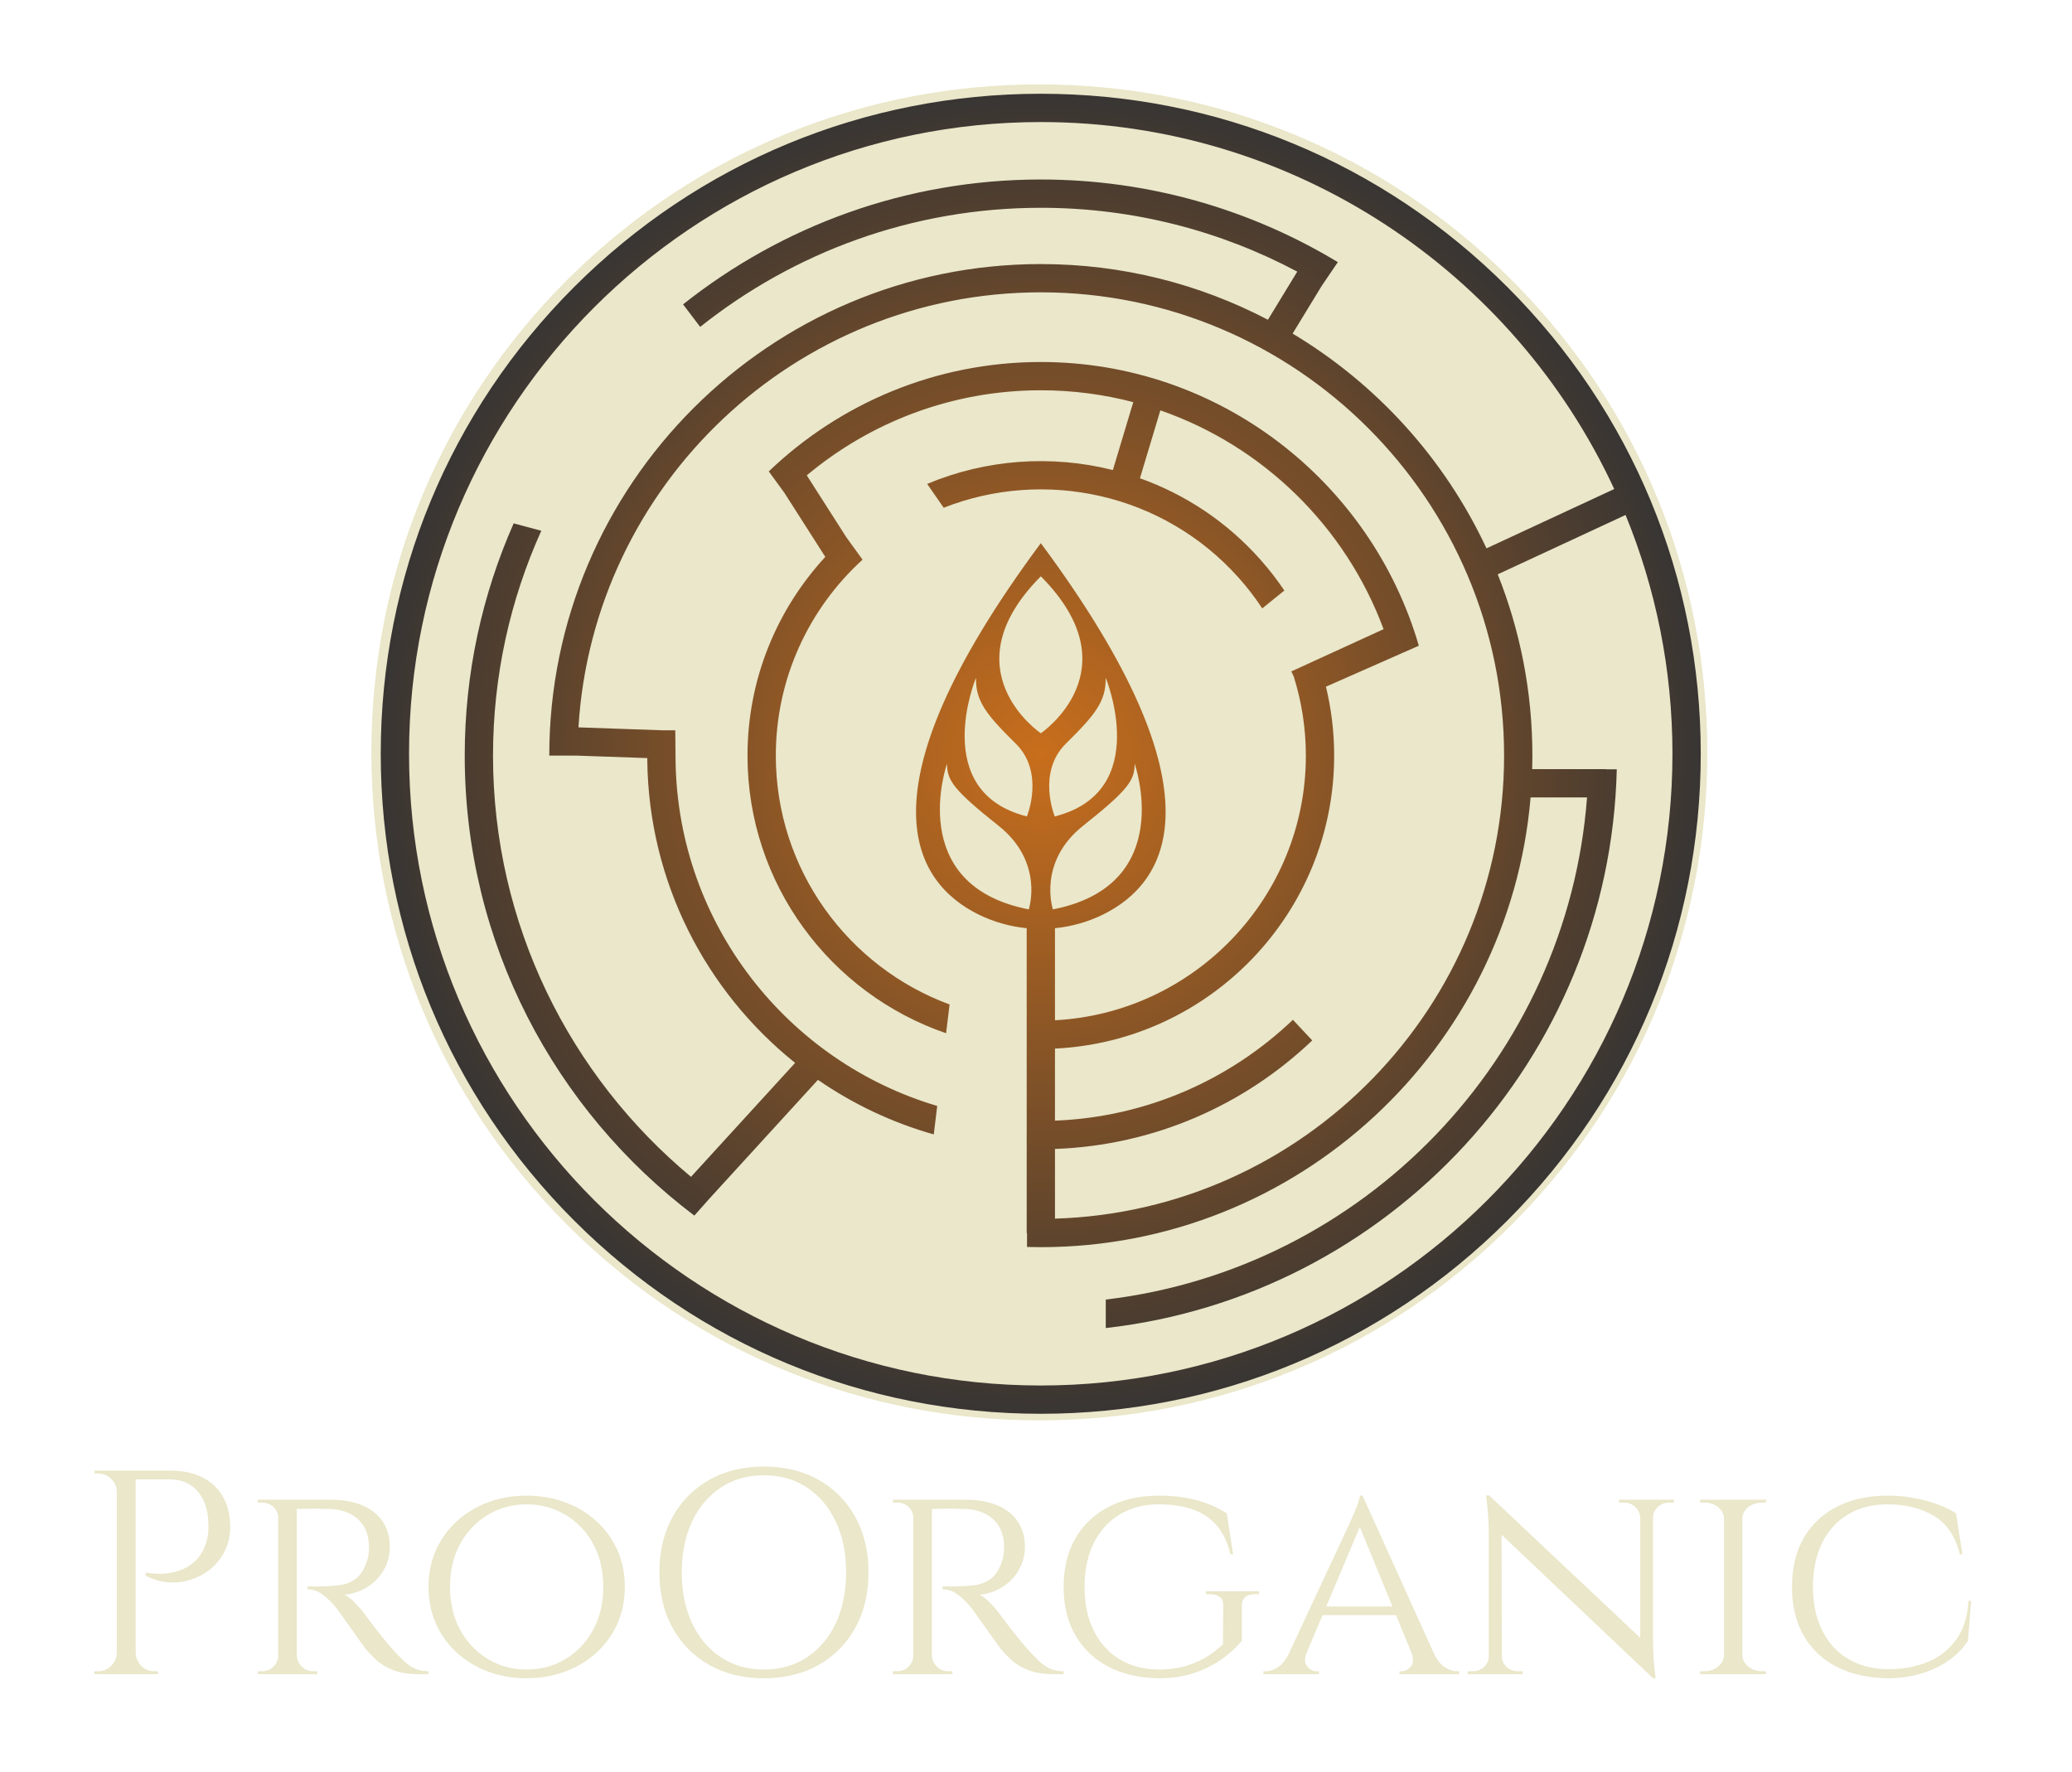 <?xml version="1.0" encoding="UTF-8"?> <svg xmlns="http://www.w3.org/2000/svg" width="221" height="189" viewBox="0 0 221 189" fill="none"><path d="M110.857 9.5C129.753 9.5 147.521 16.86 160.883 30.222L161.504 30.852C174.472 44.139 181.604 61.645 181.604 80.247C181.604 98.848 174.472 116.355 161.504 129.643L160.883 130.272C147.521 143.633 129.753 150.994 110.857 150.994C92.256 150.994 74.749 143.861 61.462 130.895L60.832 130.272C47.47 116.911 40.11 99.143 40.11 80.247C40.11 61.35 47.47 43.583 60.832 30.222L61.462 29.601C74.749 16.632 92.256 9.5 110.857 9.5Z" fill="#EAE7CA" stroke="#EAE7CA"></path><path d="M21.575 157.568C20.624 157.094 19.487 156.855 18.164 156.855H10.068L10.099 157.164H10.472C11.009 157.164 11.474 157.355 11.867 157.739C12.26 158.12 12.457 158.581 12.457 159.118V176.301C12.436 176.839 12.234 177.299 11.852 177.682C11.469 178.064 11.009 178.256 10.472 178.256H10.068V178.565H16.86V178.256H16.457C15.92 178.256 15.46 178.064 15.077 177.682C14.694 177.299 14.493 176.839 14.473 176.301V157.786H18.039C19.363 157.786 20.386 158.218 21.11 159.088C21.833 159.956 22.206 161.104 22.227 162.53C22.247 162.862 22.236 163.197 22.196 163.538C22.154 163.879 22.102 164.165 22.04 164.39C21.771 165.281 21.373 165.974 20.846 166.471C20.32 166.965 19.75 167.312 19.14 167.508C18.53 167.705 17.951 167.819 17.404 167.849C16.855 167.881 16.23 167.845 15.528 167.741V168.052C16.312 168.466 17.124 168.702 17.962 168.766C18.799 168.828 19.611 168.729 20.397 168.47C21.183 168.212 21.885 167.823 22.505 167.306C23.126 166.79 23.623 166.156 23.995 165.4C24.367 164.644 24.552 163.792 24.552 162.842C24.552 161.601 24.293 160.531 23.777 159.631C23.26 158.731 22.526 158.044 21.575 157.568Z" fill="#EAE7CA"></path><path d="M43.053 177.139C42.691 176.788 42.294 176.374 41.859 175.899C41.446 175.424 41.026 174.921 40.604 174.394C40.18 173.868 39.699 173.241 39.161 172.519C38.831 172.041 38.433 171.556 37.968 171.061C37.501 170.564 37.094 170.243 36.743 170.098C37.672 169.996 38.505 169.706 39.238 169.23C39.973 168.755 40.547 168.146 40.961 167.4C41.374 166.656 41.58 165.848 41.58 164.981C41.58 164.194 41.435 163.492 41.146 162.871C40.856 162.251 40.438 161.724 39.891 161.29C39.343 160.855 38.68 160.525 37.904 160.296C37.13 160.071 36.257 159.956 35.285 159.956H27.499V160.266H27.934C28.43 160.266 28.843 160.422 29.174 160.731C29.448 160.989 29.609 161.305 29.67 161.676V176.809C29.609 177.167 29.448 177.486 29.174 177.759C28.843 178.09 28.43 178.256 27.934 178.256H27.499V178.565H33.857L33.827 178.256H33.424C32.927 178.256 32.513 178.09 32.183 177.759C31.852 177.429 31.676 177.037 31.655 176.581V160.93C31.786 160.939 32.126 160.934 32.679 160.917C33.403 160.897 34.249 160.908 35.223 160.949C35.843 160.97 36.402 161.072 36.898 161.26C37.393 161.445 37.823 161.703 38.183 162.034C38.546 162.366 38.825 162.758 39.021 163.212C39.219 163.668 39.326 164.186 39.347 164.764C39.368 165.094 39.358 165.416 39.317 165.725C39.274 166.035 39.213 166.304 39.13 166.533C38.84 167.4 38.443 168.02 37.936 168.393C37.429 168.766 36.886 168.988 36.308 169.06C35.728 169.133 35.148 169.179 34.571 169.198C34.053 169.22 33.465 169.22 32.803 169.198V169.51C33.403 169.51 33.97 169.721 34.509 170.144C35.046 170.569 35.522 171.051 35.935 171.588C35.996 171.67 36.173 171.914 36.464 172.316C36.751 172.719 37.073 173.169 37.425 173.665C37.776 174.162 38.102 174.623 38.401 175.046C38.701 175.47 38.893 175.732 38.976 175.837C39.306 176.229 39.699 176.638 40.155 177.063C40.609 177.486 41.203 177.843 41.936 178.132C42.671 178.422 43.607 178.565 44.745 178.565H45.706V178.256C45.148 178.256 44.656 178.158 44.232 177.962C43.808 177.766 43.416 177.49 43.053 177.139Z" fill="#EAE7CA"></path><path d="M63.26 173.851C62.536 175.175 61.556 176.207 60.315 176.953C59.073 177.698 57.688 178.07 56.157 178.07C54.649 178.07 53.274 177.698 52.034 176.953C50.794 176.207 49.811 175.175 49.086 173.851C48.362 172.53 48.001 170.997 48.001 169.261C48.001 167.504 48.362 165.967 49.086 164.654C49.811 163.342 50.794 162.313 52.034 161.569C53.274 160.825 54.649 160.452 56.157 160.452C57.688 160.452 59.073 160.825 60.315 161.569C61.556 162.313 62.536 163.342 63.26 164.654C63.985 165.967 64.345 167.504 64.345 169.261C64.345 170.997 63.985 172.53 63.26 173.851ZM63.587 162.221C62.625 161.351 61.508 160.684 60.236 160.22C58.964 159.755 57.605 159.523 56.157 159.523C54.71 159.523 53.357 159.755 52.095 160.22C50.834 160.684 49.721 161.351 48.76 162.221C47.799 163.089 47.049 164.117 46.512 165.307C45.974 166.496 45.706 167.813 45.706 169.261C45.706 170.709 45.974 172.026 46.512 173.216C47.049 174.405 47.799 175.434 48.76 176.301C49.721 177.171 50.834 177.836 52.095 178.303C53.357 178.767 54.71 179 56.157 179C57.605 179 58.964 178.767 60.236 178.303C61.508 177.836 62.625 177.171 63.587 176.301C64.548 175.434 65.298 174.405 65.835 173.216C66.372 172.026 66.643 170.709 66.643 169.261C66.643 167.813 66.372 166.496 65.835 165.307C65.298 164.117 64.548 163.089 63.587 162.221Z" fill="#EAE7CA"></path><path d="M89.143 173.139C88.408 174.688 87.385 175.899 86.072 176.766C84.759 177.635 83.222 178.07 81.466 178.07C79.73 178.07 78.204 177.635 76.891 176.766C75.578 175.899 74.555 174.688 73.82 173.139C73.087 171.588 72.72 169.778 72.72 167.71C72.72 165.643 73.087 163.835 73.82 162.283C74.555 160.731 75.578 159.523 76.891 158.653C78.204 157.786 79.73 157.351 81.466 157.351C83.222 157.351 84.759 157.786 86.072 158.653C87.385 159.523 88.408 160.731 89.143 162.283C89.876 163.835 90.245 165.643 90.245 167.71C90.245 169.778 89.876 171.588 89.143 173.139ZM87.297 157.83C85.622 156.891 83.679 156.42 81.466 156.42C79.273 156.42 77.34 156.891 75.665 157.83C73.991 158.773 72.684 160.092 71.742 161.787C70.802 163.482 70.331 165.456 70.331 167.71C70.331 169.963 70.802 171.939 71.742 173.634C72.684 175.329 73.991 176.649 75.665 177.589C77.34 178.531 79.273 179 81.466 179C83.679 179 85.622 178.531 87.297 177.589C88.972 176.649 90.278 175.329 91.221 173.634C92.16 171.939 92.632 169.963 92.632 167.71C92.632 165.456 92.16 163.482 91.221 161.787C90.278 160.092 88.972 158.773 87.297 157.83Z" fill="#EAE7CA"></path><path d="M110.794 177.139C110.431 176.788 110.032 176.374 109.598 175.899C109.184 175.424 108.767 174.921 108.343 174.394C107.919 173.868 107.437 173.241 106.9 172.519C106.57 172.041 106.171 171.556 105.706 171.061C105.239 170.564 104.833 170.243 104.481 170.098C105.412 169.996 106.243 169.706 106.979 169.23C107.712 168.755 108.285 168.146 108.698 167.4C109.112 166.656 109.319 165.848 109.319 164.981C109.319 164.194 109.174 163.492 108.884 162.871C108.596 162.251 108.177 161.724 107.629 161.29C107.081 160.855 106.42 160.525 105.645 160.296C104.869 160.071 103.995 159.956 103.024 159.956H95.239V160.266H95.673C96.169 160.266 96.583 160.422 96.913 160.731C97.186 160.989 97.348 161.305 97.41 161.676V176.809C97.348 177.167 97.186 177.486 96.913 177.759C96.583 178.09 96.169 178.256 95.673 178.256H95.239V178.565H101.595L101.566 178.256H101.163C100.666 178.256 100.253 178.09 99.923 177.759C99.59 177.429 99.415 177.037 99.394 176.581V160.93C99.524 160.939 99.865 160.934 100.417 160.917C101.142 160.897 101.99 160.908 102.961 160.949C103.582 160.97 104.14 161.072 104.637 161.26C105.133 161.445 105.561 161.703 105.924 162.034C106.284 162.366 106.563 162.758 106.761 163.212C106.957 163.668 107.066 164.186 107.086 164.764C107.107 165.094 107.096 165.416 107.055 165.725C107.013 166.035 106.951 166.304 106.87 166.533C106.58 167.4 106.182 168.02 105.674 168.393C105.168 168.766 104.626 168.988 104.046 169.06C103.466 169.133 102.889 169.179 102.31 169.198C101.794 169.22 101.203 169.22 100.543 169.198V169.51C101.142 169.51 101.71 169.721 102.247 170.144C102.784 170.569 103.26 171.051 103.674 171.588C103.737 171.67 103.912 171.914 104.202 172.316C104.492 172.719 104.811 173.169 105.163 173.665C105.515 174.162 105.84 174.623 106.141 175.046C106.44 175.47 106.631 175.732 106.715 175.837C107.044 176.229 107.437 176.638 107.893 177.063C108.347 177.486 108.941 177.843 109.677 178.132C110.41 178.422 111.346 178.565 112.483 178.565H113.444V178.256C112.886 178.256 112.394 178.158 111.972 177.962C111.548 177.766 111.154 177.49 110.794 177.139Z" fill="#EAE7CA"></path><path d="M128.612 170.036H129.044C129.5 170.036 129.856 170.14 130.116 170.347C130.374 170.554 130.491 170.854 130.472 171.247L130.44 175.372C129.801 175.99 129.112 176.504 128.379 176.907C127.644 177.31 126.885 177.603 126.099 177.791C125.313 177.977 124.486 178.07 123.618 178.07C122.046 178.07 120.66 177.713 119.46 177.001C118.263 176.286 117.331 175.268 116.67 173.944C116.008 172.621 115.678 171.062 115.678 169.261C115.678 167.442 116.008 165.876 116.67 164.563C117.331 163.25 118.256 162.236 119.446 161.522C120.634 160.81 122.015 160.452 123.586 160.452C125.033 160.452 126.274 160.644 127.307 161.026C128.343 161.41 129.185 161.993 129.837 162.78C130.487 163.566 130.958 164.567 131.247 165.787H131.527L130.845 161.413C130.161 160.981 129.442 160.623 128.688 160.344C127.934 160.064 127.136 159.858 126.299 159.724C125.464 159.589 124.568 159.523 123.618 159.523C121.591 159.523 119.812 159.915 118.282 160.702C116.752 161.486 115.562 162.602 114.716 164.049C113.868 165.498 113.444 167.236 113.444 169.261C113.444 171.268 113.868 172.994 114.716 174.441C115.562 175.888 116.747 177.005 118.267 177.791C119.786 178.575 121.57 178.978 123.618 179C125.084 179 126.393 178.792 127.542 178.38C128.688 177.966 129.675 177.45 130.502 176.83C131.329 176.207 131.981 175.598 132.456 175V171.276C132.456 170.45 132.922 170.036 133.852 170.036H134.287V169.726H128.612V170.036Z" fill="#EAE7CA"></path><path d="M141.456 171.34L145.039 162.862L148.519 171.34H141.456ZM154.074 177.806C153.621 177.505 153.237 177.005 152.928 176.301H152.917L145.328 159.523H145.049C145.028 159.73 144.955 160.009 144.832 160.36C144.708 160.712 144.567 161.068 144.414 161.43C144.259 161.791 144.067 162.221 143.839 162.717L137.424 176.468C137.113 177.079 136.75 177.531 136.333 177.806C135.879 178.107 135.433 178.256 135.001 178.256H134.751V178.565H140.676V178.256H140.429C140.056 178.256 139.726 178.085 139.436 177.744C139.167 177.426 139.131 176.984 139.308 176.427L141.064 172.269H148.9L150.603 176.419C150.782 176.979 150.748 177.425 150.477 177.744C150.187 178.085 149.868 178.256 149.516 178.256H149.267V178.565H155.626V178.256H155.377C154.964 178.256 154.529 178.107 154.074 177.806Z" fill="#EAE7CA"></path><path d="M176.22 159.956H172.684V160.266H173.212C173.688 160.266 174.09 160.422 174.421 160.731C174.751 161.042 174.928 161.424 174.949 161.88V174.688L158.821 159.492H158.51C158.695 161.021 158.789 162.313 158.789 163.368V176.642C158.789 177.098 158.623 177.479 158.292 177.791C157.962 178.1 157.559 178.256 157.084 178.256H156.555V178.565H162.418V178.256H161.891C161.435 178.256 161.037 178.1 160.696 177.791C160.355 177.479 160.185 177.098 160.185 176.642H160.181L160.159 163.691L176.313 179H176.592C176.488 178.235 176.415 177.548 176.375 176.937C176.334 176.327 176.313 175.692 176.313 175.029V161.88C176.313 161.424 176.484 161.042 176.825 160.731C177.166 160.422 177.564 160.266 178.018 160.266H178.547V159.956H176.22Z" fill="#EAE7CA"></path><path d="M186.47 160.746C186.873 160.426 187.365 160.266 187.943 160.266H188.347L188.378 159.956H181.338V160.266C181.605 160.266 181.752 160.266 181.771 160.266C182.351 160.266 182.841 160.426 183.246 160.746C183.648 161.068 183.86 161.467 183.881 161.943V176.581C183.86 177.037 183.648 177.429 183.246 177.759C182.841 178.09 182.351 178.256 181.771 178.256H181.338V178.565H188.378L188.347 178.256H187.943C187.365 178.256 186.873 178.09 186.47 177.759C186.067 177.429 185.854 177.037 185.835 176.581V161.943C185.854 161.467 186.067 161.068 186.47 160.746Z" fill="#EAE7CA"></path><path d="M209.963 170.75C209.861 172.447 209.416 173.832 208.632 174.905C207.845 175.982 206.827 176.773 205.576 177.277C204.325 177.785 202.924 178.038 201.373 178.038C199.741 178.019 198.324 177.65 197.124 176.937C195.923 176.225 194.999 175.21 194.349 173.897C193.697 172.584 193.371 171.04 193.371 169.261C193.371 167.442 193.697 165.876 194.349 164.563C194.999 163.25 195.919 162.236 197.109 161.522C198.298 160.81 199.709 160.452 201.344 160.452C203.266 160.452 204.913 160.866 206.29 161.692C207.664 162.52 208.578 163.885 209.034 165.787H209.313L208.632 161.413C207.679 160.814 206.554 160.35 205.25 160.017C203.948 159.687 202.656 159.523 201.373 159.523C199.285 159.523 197.471 159.915 195.93 160.702C194.389 161.486 193.207 162.602 192.38 164.049C191.55 165.498 191.137 167.236 191.137 169.261C191.137 171.268 191.55 172.994 192.38 174.441C193.207 175.888 194.389 177.005 195.93 177.791C197.471 178.575 199.285 178.978 201.373 179C202.592 179 203.751 178.84 204.847 178.52C205.943 178.198 206.925 177.74 207.794 177.139C208.662 176.541 209.365 175.826 209.902 175L210.243 170.75H209.963Z" fill="#EAE7CA"></path><path fill-rule="evenodd" clip-rule="evenodd" d="M106.507 88.075C111.407 91.962 109.73 96.994 109.73 96.994C96.427 94.403 101.011 81.448 101.011 81.448C101.011 83.192 101.608 84.189 106.507 88.075ZM108.334 79.307C111.473 82.395 109.529 87.079 109.529 87.079C99.067 84.438 104.099 72.281 104.099 72.281C104.05 74.772 105.195 76.218 108.334 79.307ZM111.015 78.21C111.015 78.21 101.054 71.484 111.015 61.469C120.978 71.484 111.015 78.21 111.015 78.21ZM112.5 87.079C112.5 87.079 110.559 82.395 113.696 79.307C116.835 76.218 117.981 74.772 117.932 72.281C117.932 72.281 122.964 84.438 112.5 87.079ZM112.302 96.994C112.302 96.994 110.625 91.962 115.524 88.075C120.423 84.189 121.02 83.192 121.02 81.448C121.02 81.448 125.604 94.403 112.302 96.994ZM111.006 147.775C73.854 147.775 43.628 117.549 43.628 80.396C43.628 43.244 73.854 13.018 111.006 13.018C138.082 13.018 161.476 29.072 172.174 52.161L158.55 58.488C154.096 48.947 146.852 40.959 137.871 35.58L140.993 30.459H140.996L142.694 27.959C133.438 22.367 122.595 19.145 111.015 19.145C96.608 19.145 83.346 24.132 72.856 32.465L74.681 34.866C84.663 26.919 97.294 22.162 111.015 22.162C120.892 22.162 130.201 24.628 138.366 28.972L135.237 34.105C127.987 30.312 119.748 28.164 111.015 28.164C82.106 28.164 58.586 51.684 58.586 80.592H61.502L69.04 80.856V81.144C69.208 94.165 75.333 105.773 84.808 113.366L73.703 125.519C60.809 114.792 52.585 98.636 52.585 80.592C52.585 72.051 54.429 63.931 57.736 56.611L54.789 55.82C51.437 63.402 49.568 71.783 49.568 80.592C49.568 100.614 59.196 118.428 74.06 129.653L75.672 127.836L87.242 115.175C90.971 117.747 95.133 119.732 99.596 120.996L99.965 117.959C84.049 113.244 72.352 98.618 72.057 81.262L72.025 77.89H70.87L70.866 77.9L61.698 77.58C63.26 51.731 84.78 31.179 111.015 31.179C138.261 31.179 160.427 53.347 160.427 80.592C160.427 107.334 139.075 129.179 112.524 129.978V122.545C123.141 122.169 132.765 117.833 139.964 110.971L137.903 108.769C131.245 115.125 122.344 119.15 112.524 119.526V111.841C129.076 111.051 142.302 97.337 142.302 80.592C142.302 78.061 141.997 75.6 141.426 73.241L151.332 68.872C146.246 51.409 130.099 38.611 111.015 38.611C99.769 38.611 89.544 43.054 81.999 50.279L83.657 52.555L88.028 59.396C82.882 64.975 79.729 72.421 79.729 80.592C79.729 94.308 88.604 105.991 100.909 110.202L101.284 107.134C90.477 103.159 82.748 92.761 82.748 80.592C82.748 72.32 86.319 64.866 92.001 59.693L90.276 57.311L86.052 50.701C92.819 45.04 101.525 41.627 111.015 41.627C114.421 41.627 117.726 42.068 120.875 42.892L118.699 50.134C112.178 48.495 105.203 48.964 98.893 51.614L100.655 54.155C111.369 49.938 124.055 52.566 132.147 61.656C133.066 62.688 133.893 63.77 134.632 64.891L136.989 62.985C136.214 61.832 135.35 60.716 134.399 59.65C130.796 55.6 126.365 52.715 121.587 51.011L123.763 43.768C134.764 47.589 143.538 56.207 147.572 67.108L137.884 71.545L137.805 71.563L137.81 71.579L137.737 71.611L138.003 72.191C138.832 74.847 139.284 77.667 139.284 80.592C139.284 95.674 127.412 108.034 112.524 108.82V99.001C114.294 98.823 116.042 98.337 117.67 97.533C124.326 94.248 130.979 84.837 111.015 57.932C91.05 84.837 97.706 94.248 104.361 97.533C105.99 98.337 107.735 98.823 109.508 99.001V131.513H109.542V132.999C110.032 133.013 110.522 133.021 111.015 133.021C138.421 133.021 160.981 111.883 163.253 85.054H169.274C167.162 112.896 145.452 135.347 117.941 138.61V141.647C148.101 138.247 171.72 112.934 172.445 82.051H171.283V82.037H163.423C163.436 81.556 163.445 81.076 163.445 80.592C163.445 73.767 162.132 67.243 159.749 61.258L173.383 54.926C176.603 62.788 178.384 71.388 178.384 80.396C178.384 117.549 148.158 147.775 111.006 147.775ZM160.783 30.619C147.487 17.323 129.809 10 111.006 10C92.203 10 74.526 17.323 61.229 30.619C47.933 43.915 40.61 61.592 40.61 80.396C40.61 99.199 47.933 116.878 61.229 130.173C74.526 143.469 92.203 150.792 111.006 150.792C129.809 150.792 147.487 143.469 160.783 130.173C174.079 116.878 181.402 99.199 181.402 80.396C181.402 61.592 174.079 43.915 160.783 30.619Z" fill="url(#paint0_radial_149_16)"></path><defs><radialGradient id="paint0_radial_149_16" cx="0" cy="0" r="1" gradientUnits="userSpaceOnUse" gradientTransform="translate(111.005 80.399) scale(70.396 70.396)"><stop stop-color="#C86E1C"></stop><stop offset="1" stop-color="#383533"></stop></radialGradient></defs></svg> 